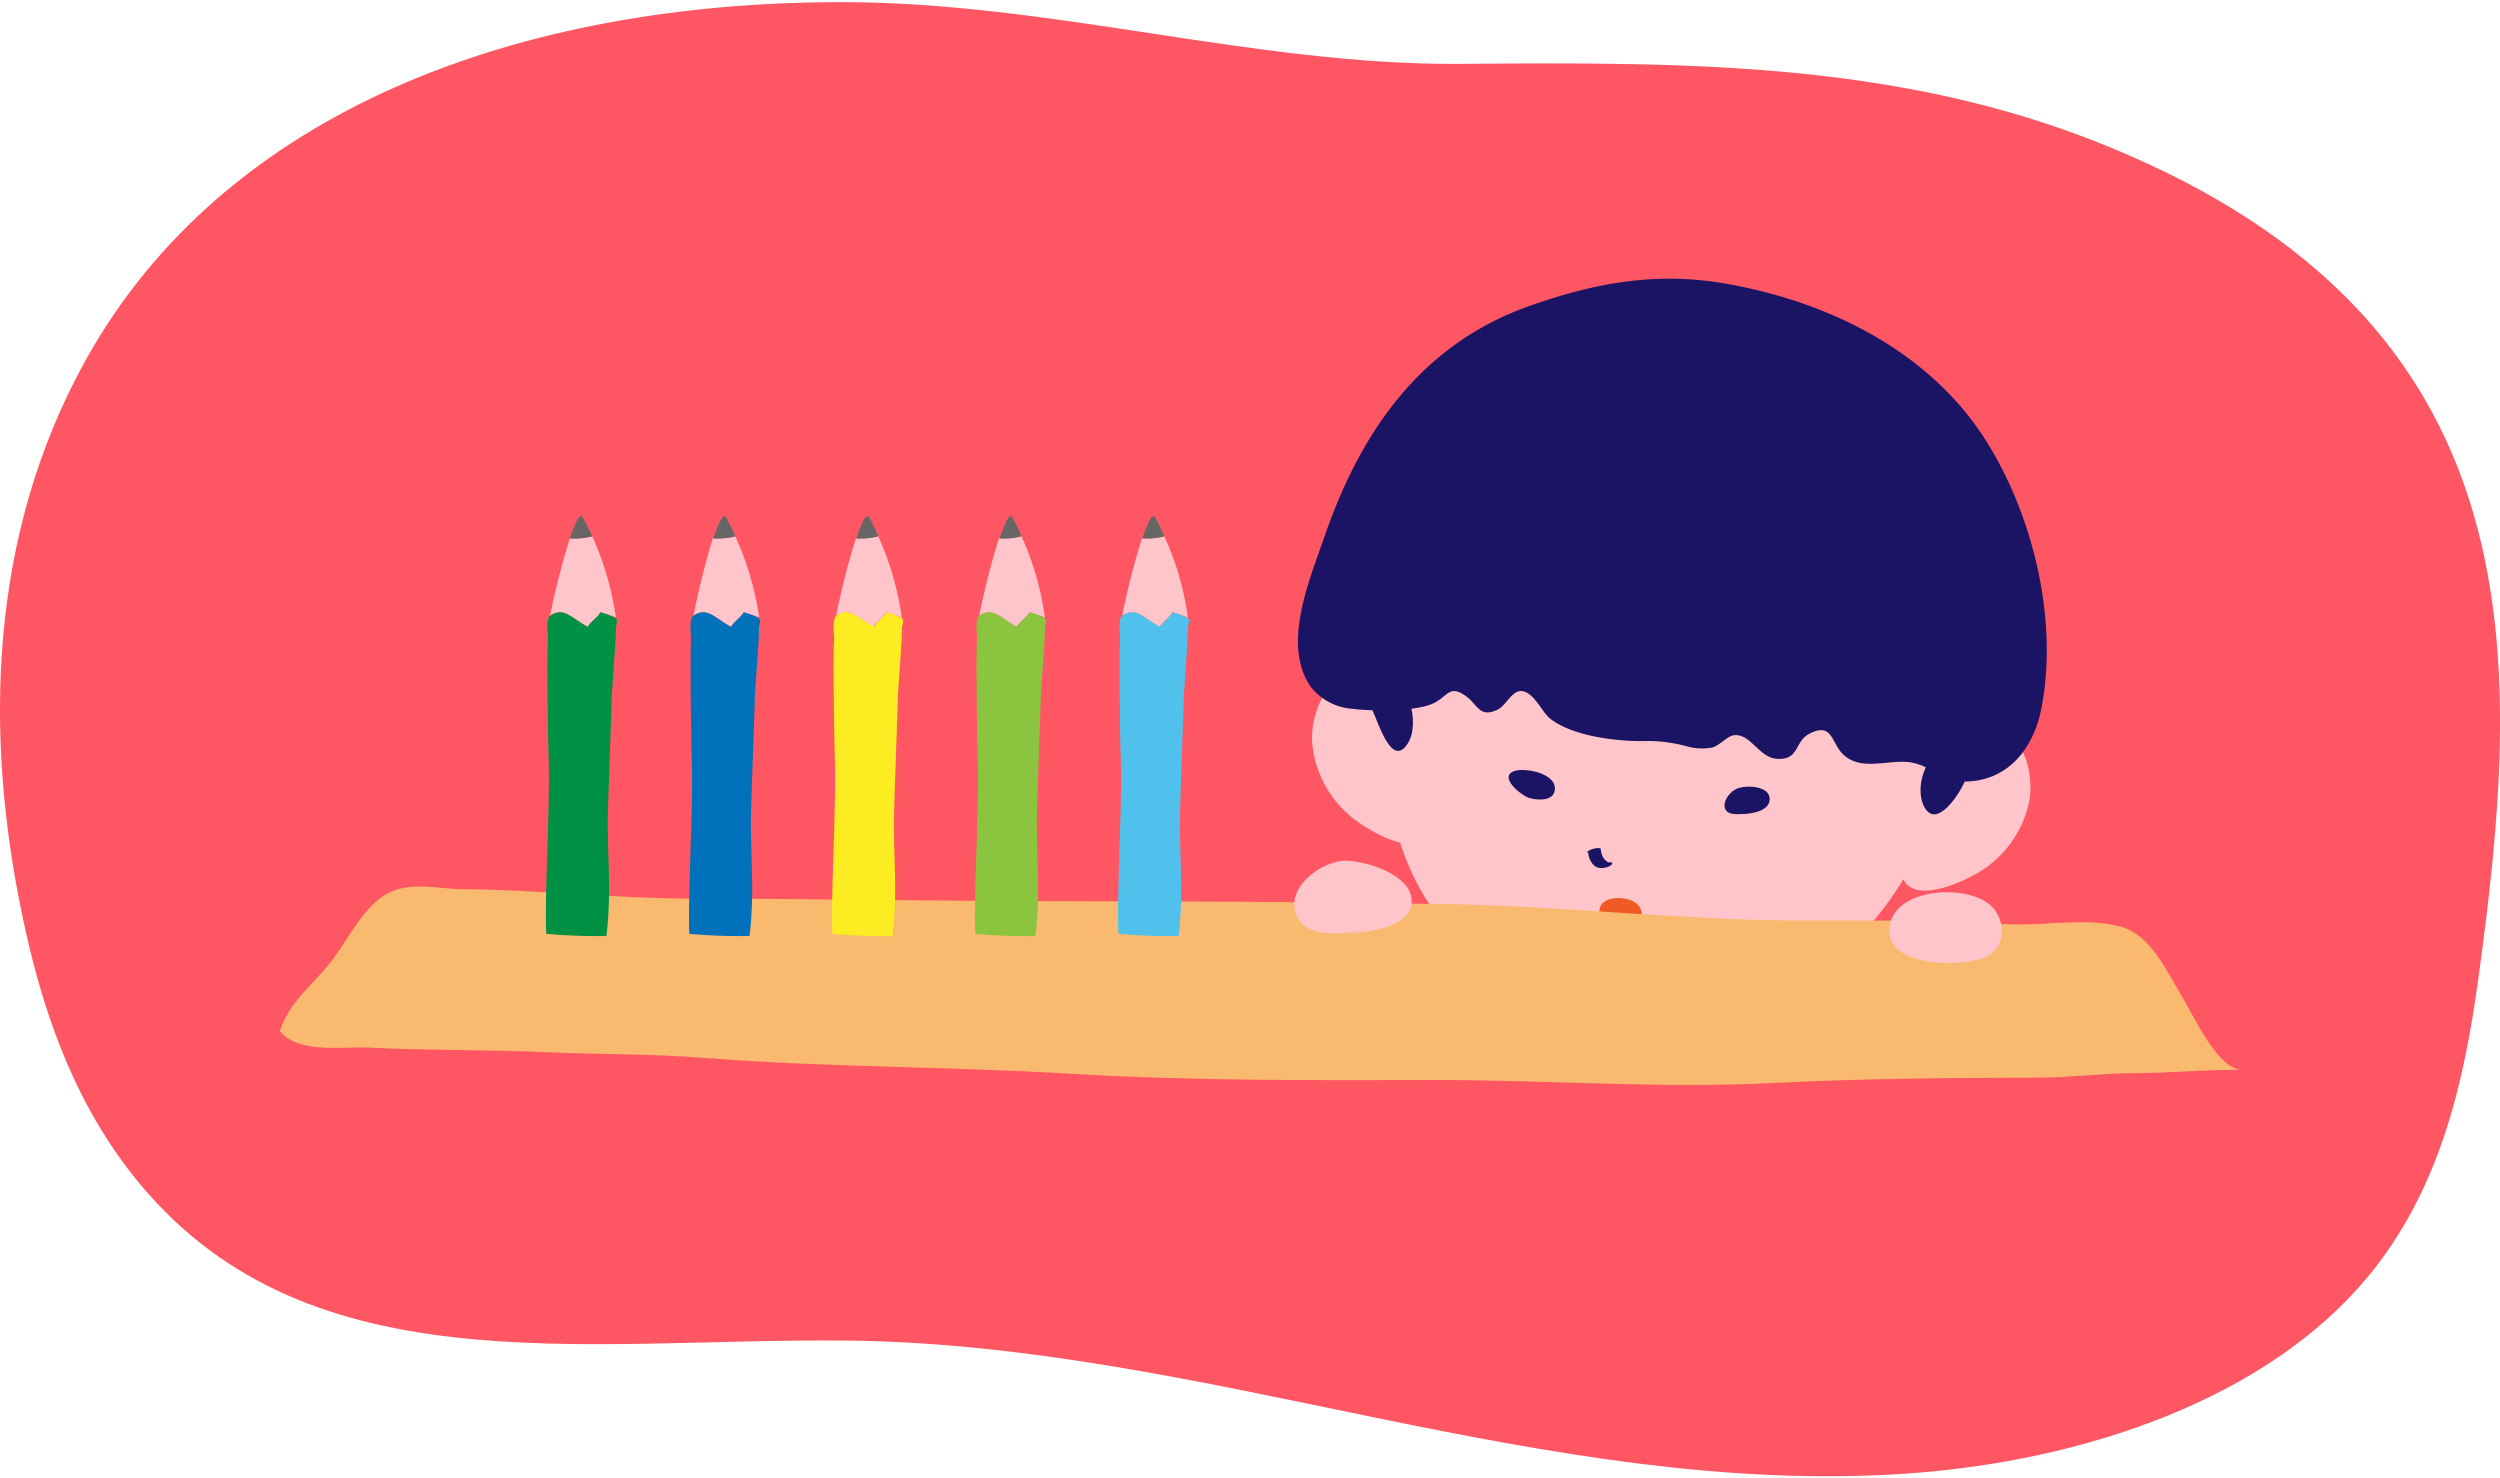 <svg xmlns="http://www.w3.org/2000/svg" viewBox="0 0 266.77 157.31" width="266px"><defs><style>.a{fill:#ff5663;}.b{fill:#ffc5ca;}.c{fill:#1b1464;}.d{fill:#f05a24;}.e{fill:#f9b96e;}.f{fill:#009145;}.g{fill:#666;}.h{fill:#0071bb;}.i{fill:#fbed21;}.j{fill:#8bc53f;}.k{fill:#50c1ec;}</style></defs><path class="a" d="M89.79,0C55.33,0,23.93,11.56,9.13,38.22-1.08,56.61-1.79,77.75,2.42,97.65c2,9.58,5.22,19.17,11.62,27.36,18,23,47.67,17.55,76.11,17.81,19.17.17,37.89,4.38,56.48,8.2s37.66,7.31,56.76,6S241.92,149,252.68,136c7.64-9.23,10.24-20.59,11.76-31.67,4.61-33.53,6.75-68.85-37.3-88-22.87-10-46.18-9.95-71.6-9.74C133.69,6.69,112.09,0,89.79,0Z"/><path class="b" d="M150.7,93c4.59,9.89,14.3,14.12,24.76,14.56,11.75.5,20.75-3.15,27.17-13.21,3.53-5.55,7.32-12,7.56-18.77.34-9.73-7.7-16.83-15.91-20.53-6.17-2.78-14.2-4.85-20.92-3.11-7,1.81-12.94.76-17.92,6.81A73,73,0,0,0,150.61,66,13.25,13.25,0,0,0,149,70.22C147.11,78,147.34,85.73,150.7,93Z"/><path class="b" d="M151,78.6c-.4-2.69-3.26-6.37-6.19-6.63-3.58-.33-5.06,4.53-4.77,7.29a11.57,11.57,0,0,0,4.82,8.19c2.43,1.72,7.74,4.51,8.07-.37.21-3.09-1-6.58-2.07-9.43"/><path class="b" d="M205.68,83.59c.69-2.63,3.94-6,6.88-5.91,3.59.07,4.53,5.06,3.94,7.77a11.62,11.62,0,0,1-5.7,7.61c-2.6,1.44-8.19,3.62-8-1.26.14-3.1,1.71-6.43,3.1-9.15"/><path class="c" d="M144.26,75.4c2.05.29,6.81.3,8.66-.56,1.65-.77,1.73-2.15,3.67-.66,1.06.82,1.36,2.27,3.28,1.28.8-.41,1.46-1.94,2.4-1.95,1.35,0,2.25,2.22,3.1,2.91,2.5,2,7.52,2.53,10.64,2.42a16,16,0,0,1,3.94.56,6.12,6.12,0,0,0,2.72.15c.82-.19,1.67-1.28,2.41-1.33,1.77-.13,2.62,2.39,4.51,2.52,2.48.17,1.83-1.85,3.54-2.7,2.47-1.23,2.26,1.07,3.6,2.28,2,1.85,5.06.35,7.39.85,2,.42,3.16,1.92,5.36,2,4.7.06,7.5-3.46,8.35-7.78,1.88-9.66-1-21.23-6.38-29.32-6.12-9.1-16.59-14.13-27.14-16-7.44-1.34-14-.14-20.94,2.29-11.69,4.08-18.16,13.4-22.06,24.73-1.54,4.48-4.5,11.34-1.54,15.83A6.12,6.12,0,0,0,144.26,75.4Z"/><path class="c" d="M146.44,75.53c.61,1.24,2.17,6.66,3.95,3.27.94-1.8.2-6.79-2.82-5.85-1.41.44-1.33,2.1-.92,3.2"/><path class="c" d="M205.48,86.11c1.22,1.78,3.23-1.16,3.81-2.22s1.5-3,.27-3.76C206.14,78,203.84,83.7,205.48,86.11Z"/><path class="c" d="M163.21,84.93c.93.26,2.61.34,2.71-.92.13-1.69-3-2.3-4.21-2C159.72,82.59,162.35,84.69,163.21,84.93Z"/><path class="c" d="M185.76,86.64c1.19,0,3.13-.34,3.08-1.65s-2.27-1.44-3.25-1.15c-1.49.43-2.48,2.8-.33,2.81Z"/><path class="c" d="M169.48,90.75a1.94,1.94,0,0,0,.37,1.07,1.27,1.27,0,0,0,.41.42,1.24,1.24,0,0,0,.8.15,2.17,2.17,0,0,0,.56-.13A.93.93,0,0,0,172,92c0-.05.11-.13,0-.19a.59.59,0,0,0-.37,0h0c-.08,0,.14,0,.09,0h0l-.14,0,.08,0a1.07,1.07,0,0,1-.42-.34l0,.05a2,2,0,0,1-.42-1.14c0-.09-.22-.1-.25-.11a1.88,1.88,0,0,0-.53.07,1.77,1.77,0,0,0-.49.21c-.08,0-.17.11-.17.21Z"/><path class="d" d="M175.12,96.88c-.41-1.35-3-1.63-4-.83a1.19,1.19,0,0,0,.06,1.9c1,.81,3.86,1.31,4-.62A1.33,1.33,0,0,0,175.12,96.88Z"/><path class="e" d="M191,98c-12.49-.12-24.74-1.58-37.3-1.77-13.6-.21-26.21-.29-39.81-.29S87,95.67,73.71,95.66c-7.89,0-16.31-.94-24.19-1-2.9,0-6-1-8.62.72-2.42,1.63-3.87,4.86-5.72,7.19s-4.3,4.09-5.32,7.23c2,2.48,6.82,1.62,9.49,1.76,6.32.32,12.65.21,19,.49,5.62.25,11.27.16,16.87.62,12.92,1,25.88.9,38.79,1.67,13.14.78,26.1.71,39.26.68,12,0,23.92.92,35.84.32,9.36-.47,18.88-.56,28.24-.57,3.44,0,6.83-.46,10.26-.48,4,0,7.6-.4,11.64-.36-2.57,0-5.17-5.76-6.42-7.83-1.74-2.88-3.38-6.62-6.59-7.46s-6.66-.3-9.89-.23c-3.8.08-7.56-.4-11.34-.4C200.31,98,195.66,98,191,98Z"/><path class="b" d="M144,99.39c2.2-.18,6.83-.7,6.63-3.63-.18-2.69-4.84-4.11-7-4.15-2.39,0-5.88,2.42-5.49,5.09.56,3.8,6.39,2.65,8.87,1.94"/><path class="b" d="M212,101.84c2.08-1,2.05-3.91.46-5.41-2.46-2.32-10-2-10.8,2C200.71,103,209.42,103.12,212,101.84Z"/><path class="f" d="M62.73,66.64c-1.74-.92-2.55-2.2-4-1.18-.53.36-.22,2.15-.27,2.7-.1,1.24,0,10.29.09,12.77.15,5-.45,14.57-.26,18.49a61.49,61.49,0,0,0,6.42.23c.62-5.21,0-8.78.18-14,.15-4.52.21-5.83.38-11.1,0-1.14.49-6.54.44-7.67,0-.36.28-.83,0-1.16a8.15,8.15,0,0,0-1.61-.64C63.8,65.61,63,66.11,62.73,66.64Z"/><path class="b" d="M60.81,57.2a80,80,0,0,0-2.11,8.26c1.48-1,2.29.26,4,1.18.31-.53,1.07-1,1.37-1.56.54.17,1.1.36,1.65.58A31.82,31.82,0,0,0,63.2,57,7.47,7.47,0,0,1,60.81,57.2Z"/><path class="g" d="M63.2,57a19.9,19.9,0,0,0-1.06-2.06c-.26-.42-.76.58-1.33,2.29A7.47,7.47,0,0,0,63.2,57Z"/><path class="h" d="M78,66.64c-1.75-.92-2.56-2.2-4-1.18-.53.36-.22,2.15-.26,2.7-.11,1.24,0,10.29.08,12.77.16,5-.44,14.57-.26,18.49a61.68,61.68,0,0,0,6.42.23c.62-5.21,0-8.78.18-14,.15-4.52.21-5.83.38-11.1,0-1.14.49-6.54.44-7.67,0-.36.28-.83,0-1.16a8.22,8.22,0,0,0-1.62-.64C79.06,65.61,78.3,66.11,78,66.64Z"/><path class="b" d="M76.07,57.2A82.65,82.65,0,0,0,74,65.46c1.48-1,2.29.26,4,1.18.3-.53,1.06-1,1.36-1.56.54.17,1.1.36,1.65.58A31.82,31.82,0,0,0,78.46,57,7.45,7.45,0,0,1,76.07,57.2Z"/><path class="g" d="M78.46,57a22.68,22.68,0,0,0-1-2.06c-.27-.42-.77.58-1.34,2.29A7.45,7.45,0,0,0,78.46,57Z"/><path class="i" d="M93.26,66.64c-1.74-.92-2.56-2.2-4-1.18-.52.36-.21,2.15-.26,2.7-.11,1.24,0,10.29.09,12.77.15,5-.45,14.57-.27,18.49a61.68,61.68,0,0,0,6.42.23c.62-5.21,0-8.78.19-14,.14-4.52.2-5.83.37-11.1,0-1.14.49-6.54.44-7.67,0-.36.29-.83,0-1.16a8.22,8.22,0,0,0-1.62-.64C94.32,65.61,93.56,66.11,93.26,66.64Z"/><path class="b" d="M91.34,57.2a79.84,79.84,0,0,0-2.12,8.26c1.48-1,2.3.26,4,1.18.3-.53,1.06-1,1.36-1.56.55.17,1.11.36,1.65.58A31.82,31.82,0,0,0,93.72,57,7.41,7.41,0,0,1,91.34,57.2Z"/><path class="g" d="M93.72,57a18.4,18.4,0,0,0-1-2.06c-.27-.42-.77.58-1.33,2.29A7.41,7.41,0,0,0,93.72,57Z"/><path class="j" d="M108.52,66.64c-1.74-.92-2.56-2.2-4-1.18-.53.36-.22,2.15-.27,2.7-.11,1.24,0,10.29.09,12.77.15,5-.45,14.57-.27,18.49a61.68,61.68,0,0,0,6.42.23c.62-5.21,0-8.78.19-14,.14-4.52.2-5.83.37-11.1,0-1.14.49-6.54.44-7.67,0-.36.29-.83,0-1.16a8,8,0,0,0-1.62-.64C109.58,65.61,108.83,66.11,108.52,66.64Z"/><path class="b" d="M106.6,57.2a80,80,0,0,0-2.11,8.26c1.47-1,2.29.26,4,1.18.31-.53,1.06-1,1.36-1.56.55.17,1.11.36,1.65.58A31.14,31.14,0,0,0,109,57,7.39,7.39,0,0,1,106.6,57.2Z"/><path class="g" d="M109,57a18.4,18.4,0,0,0-1-2.06c-.27-.42-.77.58-1.33,2.29A7.39,7.39,0,0,0,109,57Z"/><path class="k" d="M123.78,66.64c-1.74-.92-2.56-2.2-4-1.18-.53.36-.22,2.15-.27,2.7-.11,1.24,0,10.29.09,12.77.15,5-.45,14.57-.26,18.49a61.49,61.49,0,0,0,6.42.23c.62-5.21,0-8.78.18-14,.15-4.52.2-5.83.37-11.1,0-1.14.49-6.54.44-7.67,0-.36.29-.83,0-1.16a8,8,0,0,0-1.62-.64C124.84,65.61,124.09,66.11,123.78,66.64Z"/><path class="b" d="M121.86,57.2a80,80,0,0,0-2.11,8.26c1.47-1,2.29.26,4,1.18.31-.53,1.06-1,1.36-1.56.55.17,1.11.36,1.65.58A31.14,31.14,0,0,0,124.24,57,7.39,7.39,0,0,1,121.86,57.2Z"/><path class="g" d="M124.24,57a18.4,18.4,0,0,0-1-2.06c-.27-.42-.77.58-1.33,2.29A7.39,7.39,0,0,0,124.24,57Z"/></svg>